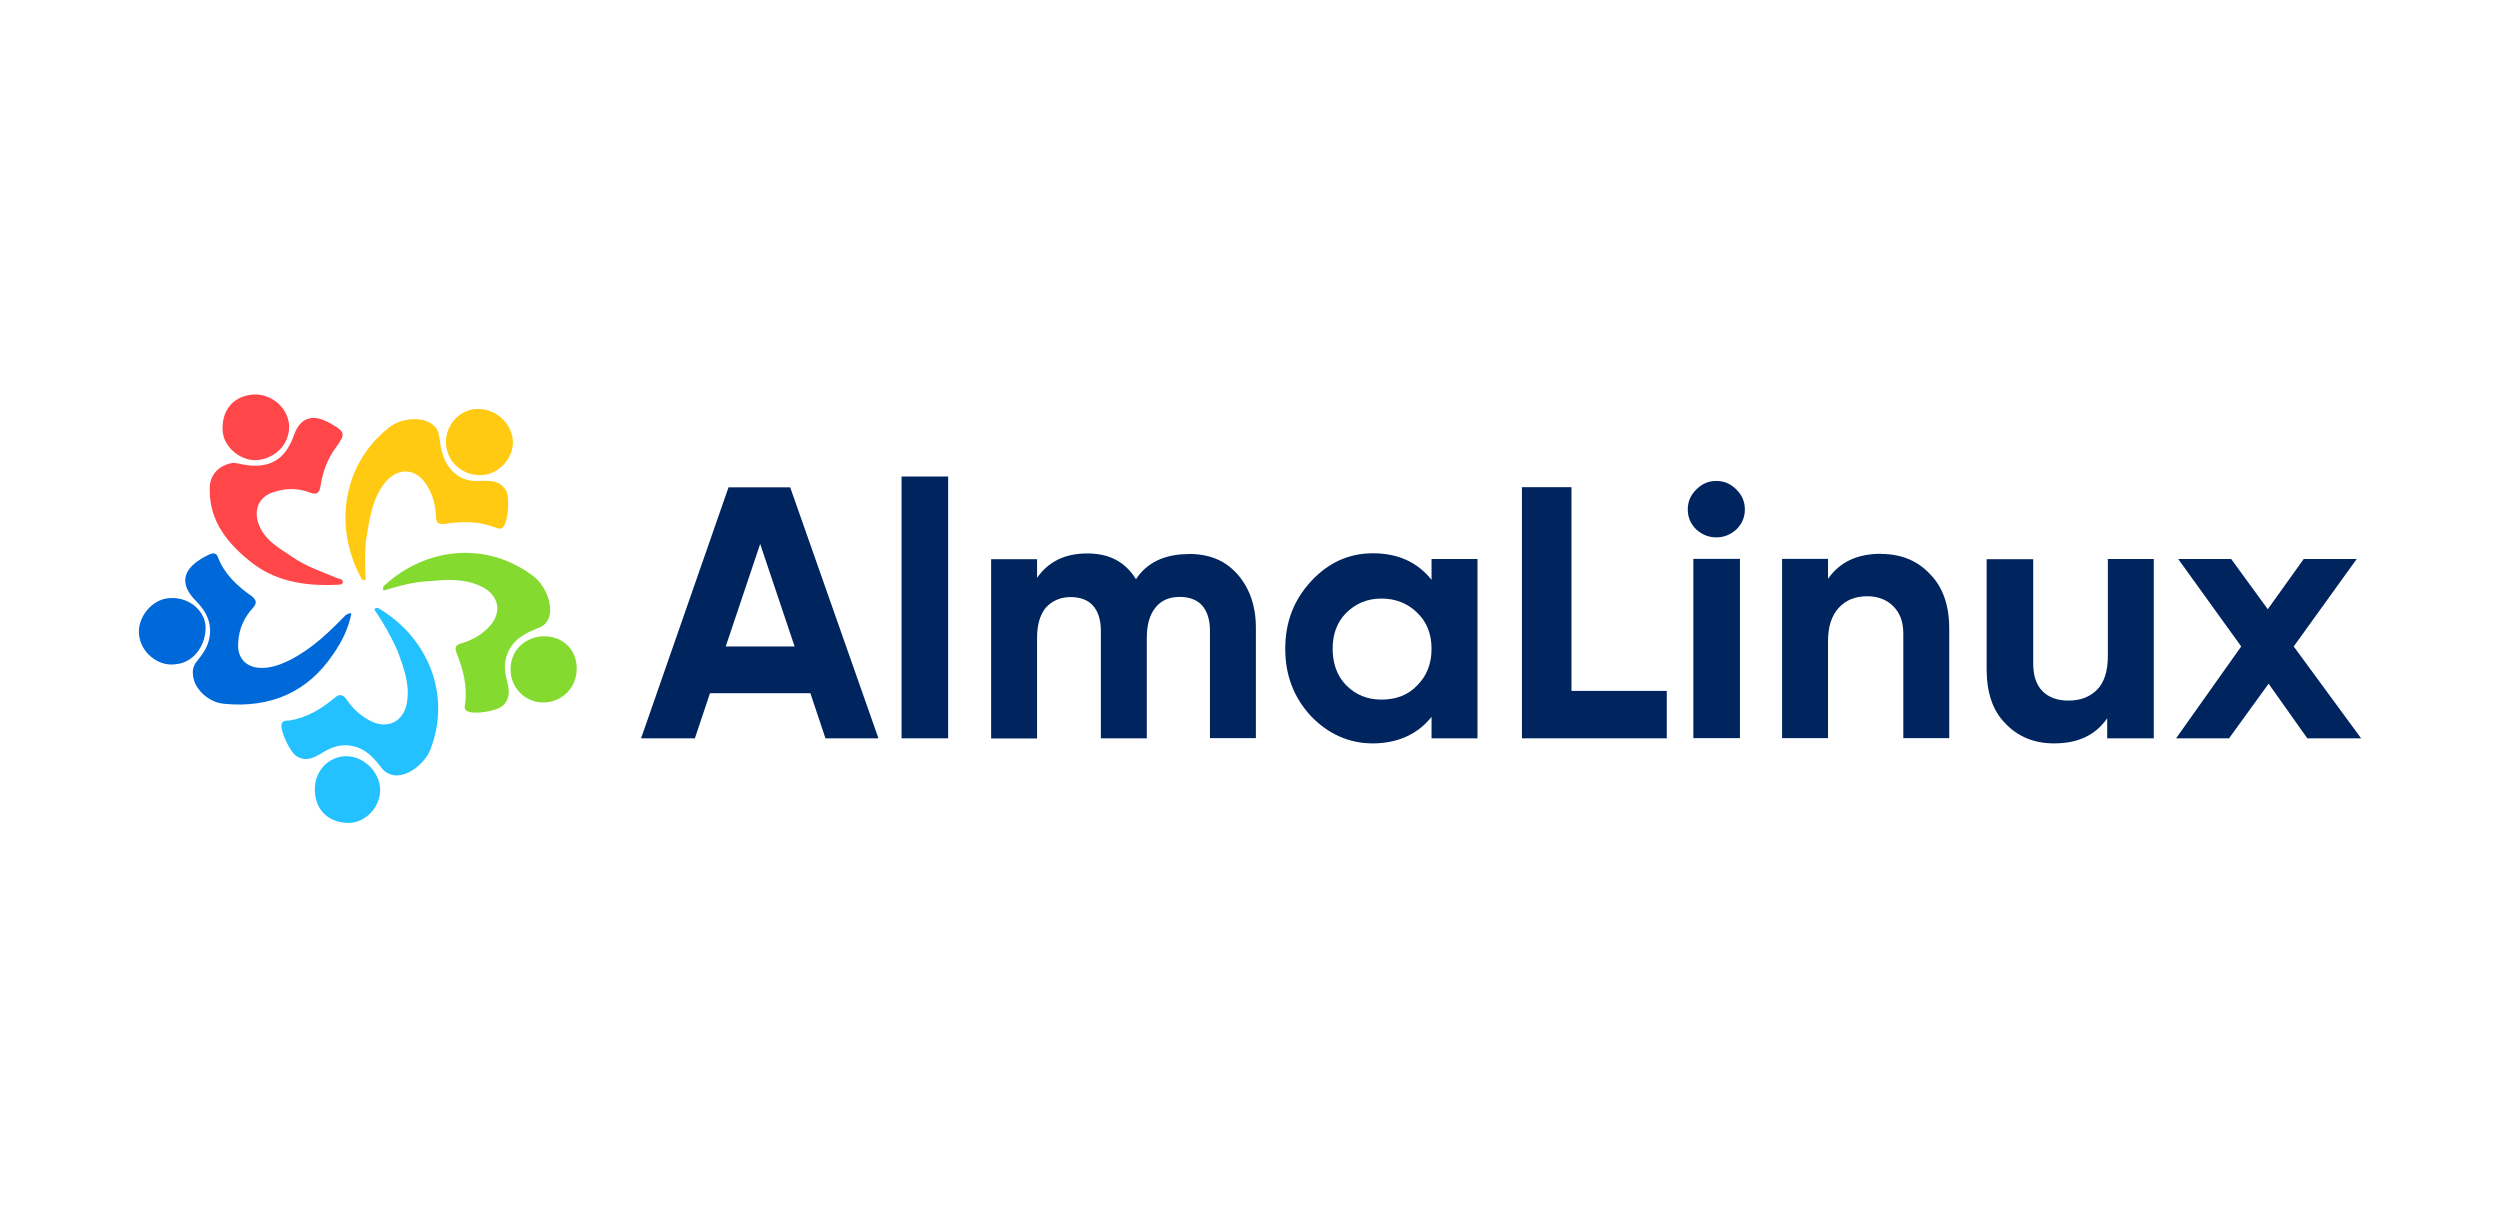 <svg width="450" height="220" viewBox="0 0 450 220" fill="none" xmlns="http://www.w3.org/2000/svg">
<path d="M148.583 132.896L145.867 124.776H127.797L125.081 132.896H115.396L131.134 87.722H142.235L158.12 132.896H148.554H148.583ZM130.632 116.361H143.032L136.832 97.908L130.632 116.361Z" fill="#00245E"/>
<path d="M162.281 132.896V85.773H170.666V132.896H162.281Z" fill="#00245E"/>
<path d="M213.923 99.709C217.673 99.709 220.508 100.86 222.692 103.311C224.877 105.762 226.058 108.98 226.058 112.995V132.866H217.791V113.497C217.791 111.549 217.289 110.013 216.374 108.98C215.459 107.947 214.042 107.445 212.359 107.445C210.41 107.445 208.993 108.094 207.959 109.393C206.926 110.692 206.424 112.493 206.424 114.826V132.896H198.157V113.527C198.157 111.578 197.655 110.043 196.74 109.009C195.824 107.976 194.407 107.474 192.724 107.474C190.923 107.474 189.358 108.124 188.207 109.423C187.173 110.722 186.671 112.523 186.671 114.855V132.925H178.404V100.654H186.671V104.02C188.62 101.185 191.573 99.62 195.706 99.62C199.722 99.62 202.556 101.156 204.475 104.256C206.424 101.274 209.642 99.739 213.894 99.739L213.923 99.709Z" fill="#00245E"/>
<path d="M257.68 100.624H265.948V132.896H257.68V129.028C255.23 132.128 251.598 133.811 247.081 133.811C242.829 133.811 239.079 132.128 235.979 128.91C232.879 125.544 231.344 121.558 231.344 116.775C231.344 111.992 232.879 108.006 235.979 104.64C239.079 101.274 242.829 99.591 247.081 99.591C251.598 99.591 255.082 101.126 257.68 104.374V100.624ZM242.327 123.359C244.01 125.042 246.077 125.928 248.646 125.928C251.214 125.928 253.429 125.16 255.112 123.359C256.795 121.676 257.68 119.491 257.68 116.775C257.68 114.058 256.765 111.873 255.112 110.309C253.429 108.626 251.244 107.74 248.646 107.74C246.077 107.74 244.01 108.655 242.327 110.309C240.644 111.992 239.877 114.176 239.877 116.775C239.877 119.343 240.644 121.676 242.327 123.359Z" fill="#00245E"/>
<path d="M282.866 124.363H300.02V132.896H273.949V87.692H282.866V124.363Z" fill="#00245E"/>
<path d="M308.936 96.727C307.519 96.727 306.368 96.225 305.334 95.31C304.301 94.276 303.799 93.125 303.799 91.707C303.799 90.29 304.301 89.139 305.334 88.105C306.368 87.072 307.519 86.57 308.936 86.57C310.353 86.57 311.505 87.072 312.538 88.105C313.572 89.139 314.074 90.29 314.074 91.707C314.074 93.125 313.572 94.276 312.538 95.31C311.505 96.225 310.353 96.727 308.936 96.727ZM304.803 132.866V100.595H313.188V132.866H304.803Z" fill="#00245E"/>
<path d="M338.609 99.709C342.093 99.709 345.075 100.86 347.378 103.311C349.71 105.644 350.862 108.98 350.862 113.114V132.866H342.595V114.029C342.595 111.844 341.945 110.279 340.794 109.128C339.642 107.976 338.077 107.327 336.158 107.327C333.973 107.327 332.29 107.976 330.991 109.393C329.692 110.811 329.043 112.759 329.043 115.446V132.866H320.775V100.595H329.043V104.197C331.109 101.215 334.209 99.679 338.609 99.679V99.709Z" fill="#00245E"/>
<path d="M379.295 100.624H387.68V132.896H379.295V129.293C377.228 132.276 374.128 133.811 369.729 133.811C366.245 133.811 363.263 132.659 360.96 130.209C358.627 127.876 357.594 124.54 357.594 120.406V100.654H365.979V119.373C365.979 121.558 366.481 123.241 367.662 124.422C368.813 125.573 370.378 126.105 372.297 126.105C374.482 126.105 376.165 125.455 377.464 124.156C378.763 122.857 379.413 120.79 379.413 118.074V100.654H379.295V100.624Z" fill="#00245E"/>
<path d="M425 132.896H415.316L408.348 123.064L401.232 132.896H391.695L403.417 116.361L392.079 100.624H401.616L408.2 109.659L414.666 100.624H424.203L412.865 116.361L425 132.896Z" fill="#00245E"/>
<path d="M97.474 114.56C100.84 114.294 103.556 116.509 103.792 119.845C104.058 123.329 101.607 126.164 98.241 126.429C95.023 126.695 92.159 124.245 91.923 120.997C91.657 117.513 93.99 114.915 97.474 114.531V114.56Z" fill="#85DA2F"/>
<path d="M56.67 142.048C56.67 138.683 59.239 136.114 62.339 136.114C65.439 136.114 68.421 138.948 68.421 142.196C68.421 145.296 65.852 148.013 62.87 148.131C59.12 148.131 56.67 145.798 56.67 142.048Z" fill="#23C1FF"/>
<path d="M65.822 104.344C65.291 104.61 65.055 104.226 64.907 103.842C60.124 94.926 61.541 83.706 69.956 77.004C72.141 75.203 76.274 74.819 78.075 76.62C78.843 77.27 78.99 78.037 79.109 78.953C79.374 80.901 79.758 82.82 81.057 84.385C82.475 86.068 84.275 86.718 86.342 86.57C88.143 86.57 89.944 86.304 91.125 88.371C91.775 89.523 91.509 94.04 90.476 94.955C89.974 95.339 89.561 95.073 89.177 94.955C86.195 93.804 83.094 93.804 80.024 94.306C78.99 94.424 78.489 94.188 78.489 93.007C78.371 91.058 77.987 89.257 76.953 87.574C75.004 84.09 71.402 83.972 69.07 87.19C67.121 89.759 66.619 92.859 66.088 95.959C65.586 98.675 65.704 101.51 65.822 104.344Z" fill="#FFCA11"/>
<path d="M69.07 106.293C68.805 105.909 68.952 105.525 69.336 105.26C76.688 98.558 87.671 97.258 96.175 103.843C98.359 105.644 99.777 109.393 98.625 111.578C98.123 112.493 97.474 112.877 96.677 113.114C94.876 113.881 93.192 114.649 92.041 116.332C90.89 118.015 90.624 119.934 91.126 122.001C91.51 123.684 92.159 125.485 90.476 127.05C89.561 127.965 85.191 128.732 84.01 127.965C83.508 127.581 83.626 127.197 83.744 126.666C84.128 123.447 83.361 120.465 82.209 117.631C81.825 116.598 81.943 116.096 82.977 115.83C84.778 115.298 86.461 114.413 87.76 113.114C90.594 110.397 89.945 106.913 86.225 105.378C83.243 104.079 80.142 104.344 77.19 104.61C74.355 104.728 71.639 105.525 69.07 106.293Z" fill="#85DA2F"/>
<path d="M67.387 109.659C67.771 109.275 68.037 109.393 68.421 109.659C76.954 114.826 81.323 125.012 77.456 134.962C76.422 137.531 73.056 140.129 70.606 139.48C69.572 139.214 69.07 138.712 68.539 138.062C67.387 136.527 66.088 135.08 64.14 134.46C62.073 133.811 60.272 134.195 58.471 135.228C56.935 136.143 55.37 137.295 53.422 136.143C52.27 135.494 50.322 131.508 50.706 130.209C50.971 129.707 51.473 129.707 52.005 129.707C55.223 129.205 57.821 127.64 60.272 125.573C61.039 124.924 61.689 124.924 62.339 125.839C63.372 127.374 64.671 128.673 66.354 129.589C69.72 131.537 72.938 129.854 73.322 125.987C73.706 122.768 72.554 119.904 71.521 117.07C70.37 114.501 68.952 112.021 67.387 109.718V109.659Z" fill="#23C1FF"/>
<path d="M63.254 110.427C62.752 112.995 61.572 115.476 60.036 117.66C55.401 124.628 48.669 127.463 40.402 126.695C37.42 126.429 34.969 123.979 34.733 121.528C34.615 120.495 34.851 119.727 35.501 118.96C36.416 117.808 37.183 116.775 37.567 115.357C38.335 112.523 37.301 110.19 35.235 108.124C32.4 105.289 32.784 102.691 36.15 100.624C36.534 100.358 37.065 100.122 37.567 99.857C38.335 99.473 38.984 99.473 39.25 100.358C40.402 103.341 42.734 105.525 45.333 107.326C46.248 108.094 46.248 108.626 45.451 109.511C43.915 111.194 43 113.261 42.882 115.594C42.616 118.428 44.299 120.229 47.133 120.229C48.935 120.229 50.617 119.58 52.182 118.812C56.198 116.745 59.269 113.763 62.251 110.692C62.634 110.574 62.752 110.309 63.284 110.427H63.254Z" fill="#0069DA"/>
<path d="M42.084 83.322C42.35 83.322 43 83.44 43.62 83.588C48.403 84.503 51.355 82.82 52.92 78.303C53.954 75.321 56.139 74.435 59.003 75.971C59.121 75.971 59.121 76.089 59.268 76.089C62.25 77.772 62.25 78.037 60.42 80.606C58.885 82.673 58.087 85.005 57.703 87.456C57.438 88.873 56.936 89.139 55.637 88.607C53.57 87.84 51.385 87.84 49.171 88.607C46.72 89.375 45.687 91.589 46.454 94.04C47.488 97.258 50.322 98.675 52.773 100.358C55.223 102.041 58.058 102.927 60.774 104.108C61.158 104.226 61.807 104.226 61.689 104.876C61.571 105.26 61.04 105.26 60.538 105.26C54.721 105.525 49.171 104.61 44.653 100.742C40.402 97.258 37.301 93.007 37.803 87.043C38.187 85.094 39.604 83.677 42.055 83.293L42.084 83.322Z" fill="#FF4649"/>
<path d="M31.485 119.58C28.385 119.963 25.285 117.395 25.019 114.147C24.753 111.047 27.351 107.947 30.304 107.681C33.67 107.297 36.77 109.629 37.006 112.73C37.124 115.712 35.205 119.314 31.455 119.58H31.485Z" fill="#0069DA"/>
<path d="M85.723 73.638C88.941 73.372 92.041 75.971 92.307 79.189C92.573 82.289 89.975 85.271 86.874 85.507C83.508 85.773 80.556 83.322 80.29 80.075C80.024 76.856 82.357 73.874 85.723 73.609V73.638Z" fill="#FFCA11"/>
<path d="M52.005 76.089C52.389 79.454 50.056 82.289 46.572 82.791C43.59 83.175 40.49 80.724 40.106 77.89C39.722 74.14 41.789 71.424 45.273 71.04C48.491 70.656 51.592 73.106 51.975 76.089H52.005Z" fill="#FF4649"/>
</svg>
